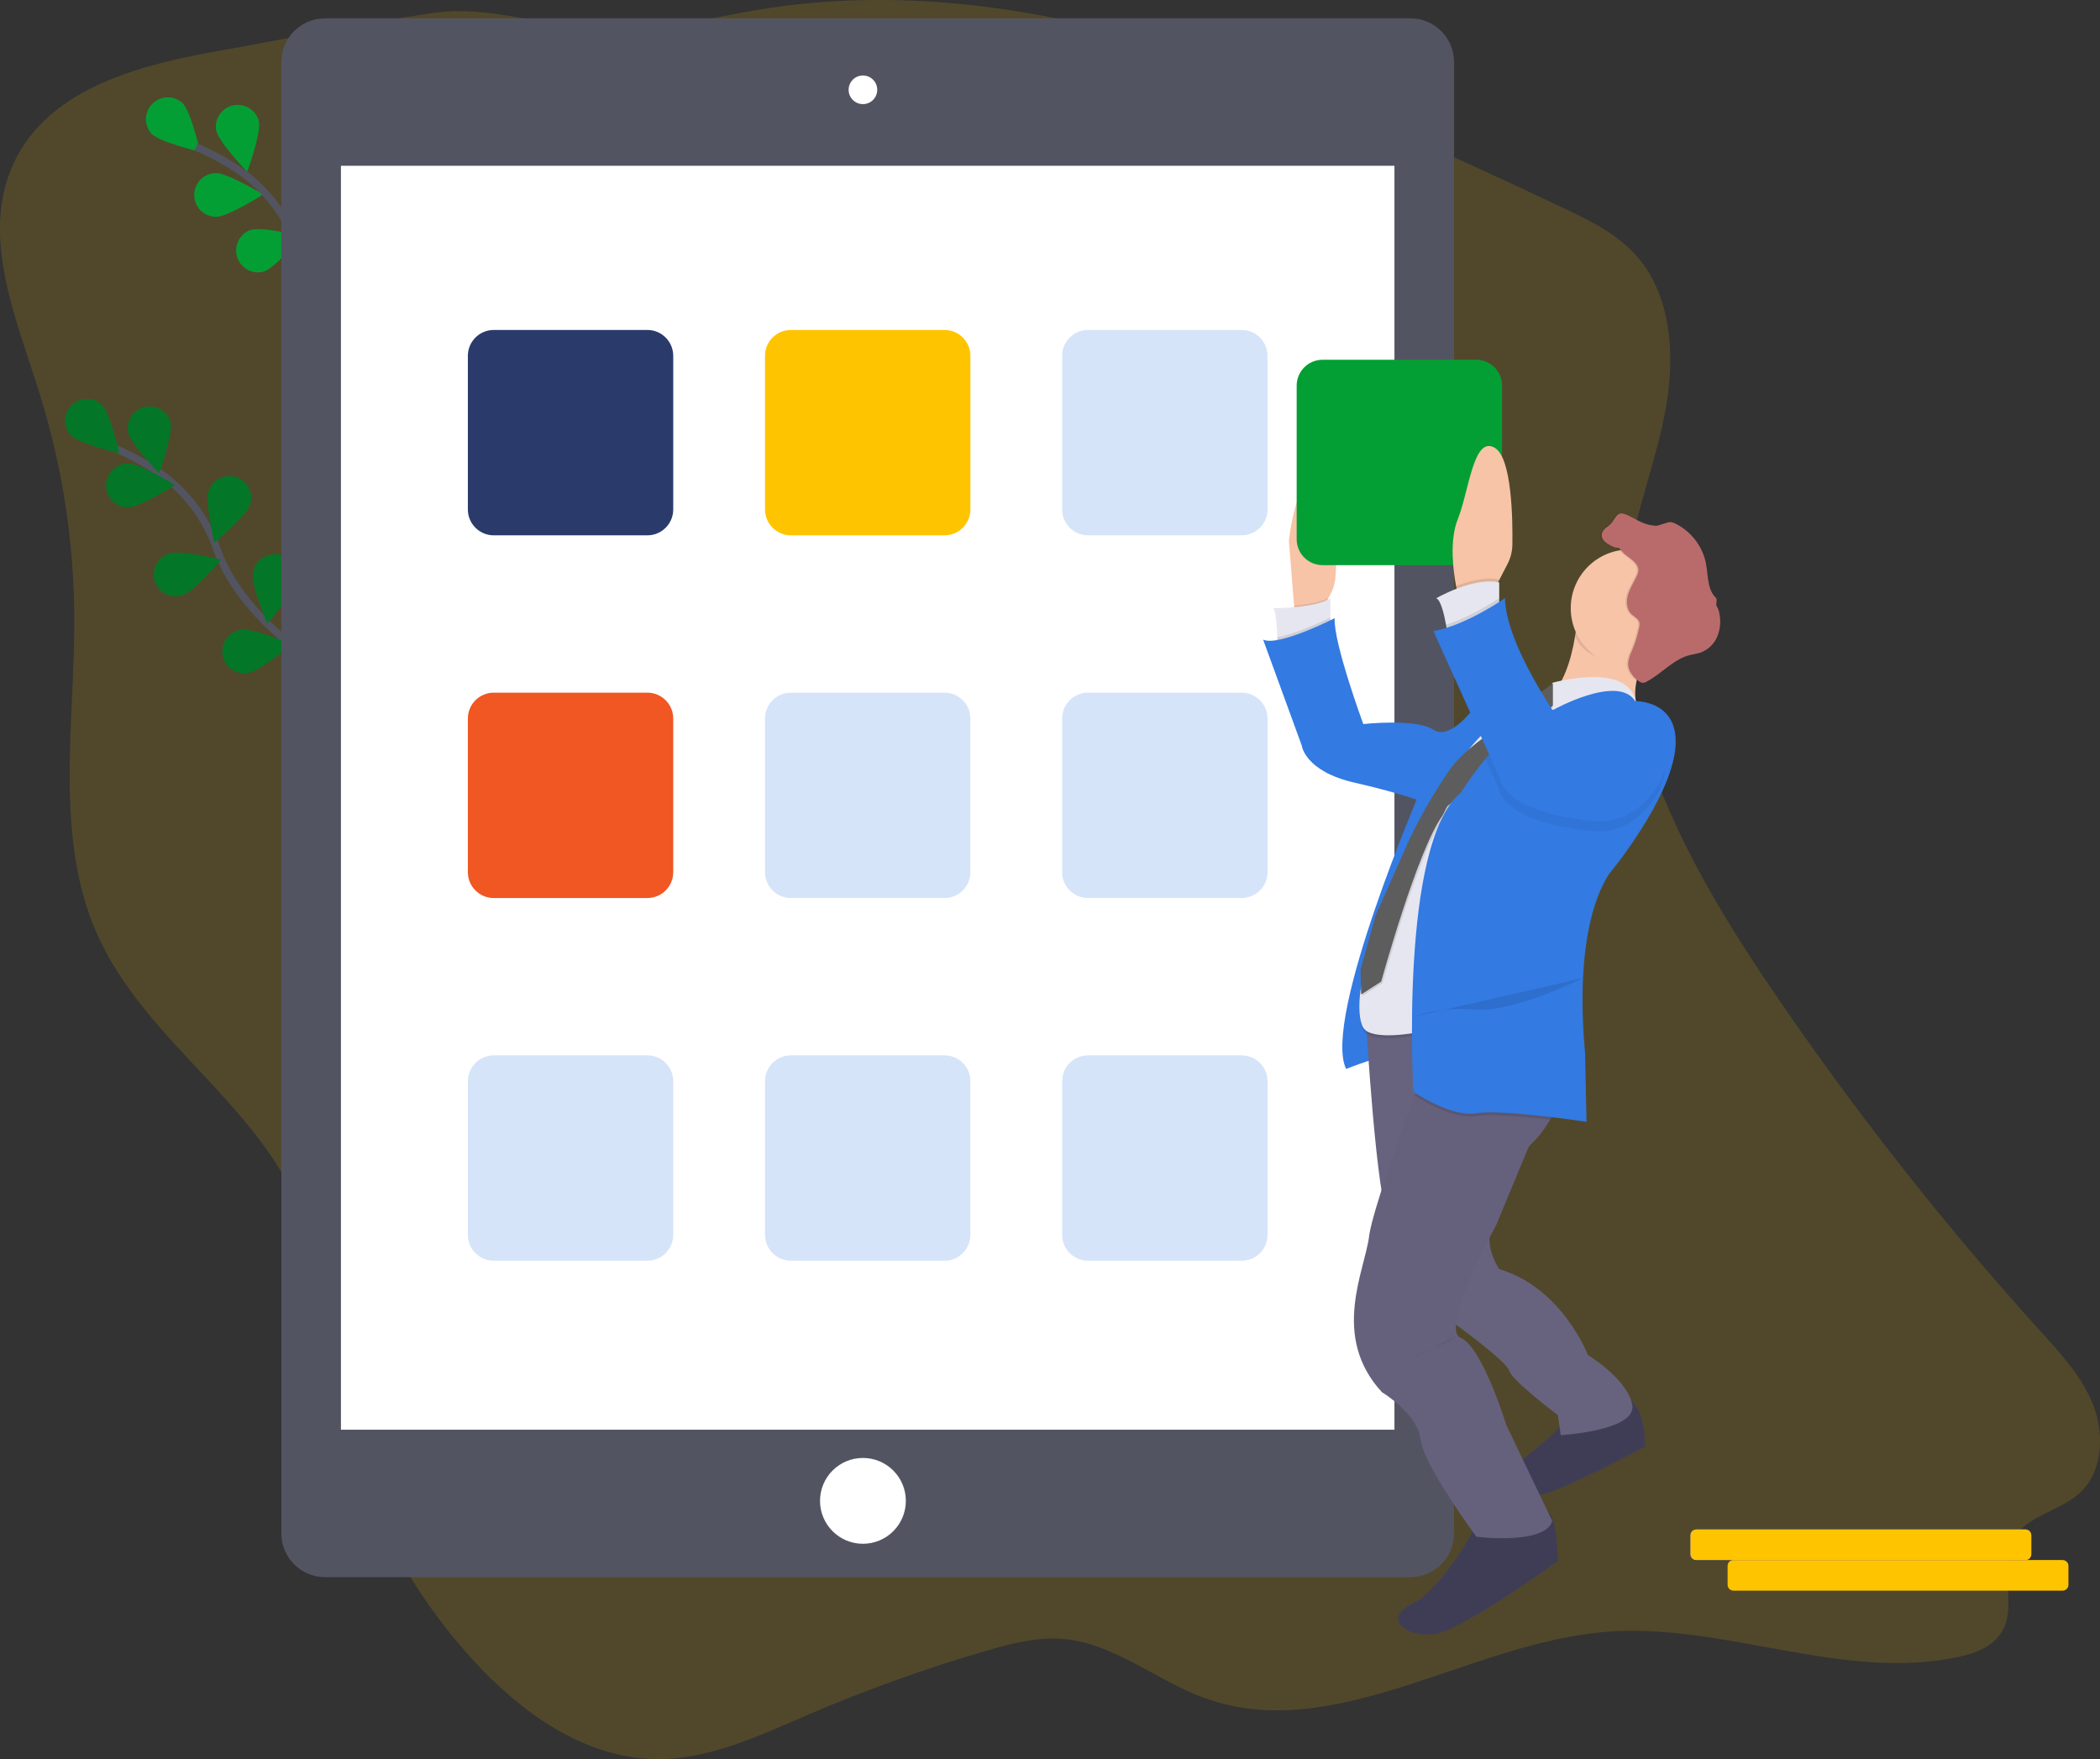 <?xml version="1.0" encoding="utf-8"?>
<!-- Generator: Adobe Illustrator 16.0.0, SVG Export Plug-In . SVG Version: 6.00 Build 0)  -->
<!DOCTYPE svg PUBLIC "-//W3C//DTD SVG 1.1//EN" "http://www.w3.org/Graphics/SVG/1.1/DTD/svg11.dtd">
<svg version="1.1" id="Layer_1" xmlns="http://www.w3.org/2000/svg" xmlns:xlink="http://www.w3.org/1999/xlink" x="0px" y="0px"
	 width="573.148px" height="480.095px" viewBox="0 0 573.148 480.095" enable-background="new 0 0 573.148 480.095"
	 xml:space="preserve">
<rect x="0" y="0" width="573.148" height="480.095" fill="#333333" stroke="none"/>
<g>
	<title>app installation</title>
	<path opacity="0.15" fill="#FFC400" enable-background="new    " d="M58.083,14.194C36.533,18.052,11.786,24.928,3.067,46.067
		c-7.966,19.327,1.384,41.099,7.675,61.099c6.201,19.746,9.416,40.307,9.542,61.003c0.161,29.112-5.511,59.811,6.011,86.262
		c12.999,29.847,45.171,47.109,56.447,77.701c4.729,12.826,5.301,26.865,7.555,40.418c4.997,30.037,18.647,58.404,38.684,80.378
		c13.322,14.61,30.668,26.87,49.882,27.161c14.574,0.228,28.337-6.386,41.837-12.176c15.75-6.752,31.895-12.548,48.344-17.354
		c6.93-2.021,14.067-3.882,21.235-3.25c13.811,1.193,25.331,11.331,38.438,16.102c35.522,12.88,72.243-15.109,109.722-18.063
		c32.13-2.534,64.402,13.62,95.971,6.877c4.651-0.997,9.626-2.804,12.064-7.097c4.036-7.114-0.972-16.959,2.617-24.336
		c3.591-7.375,13.28-8.141,18.969-13.75c5.79-5.712,6.262-15.576,3.31-23.335c-2.951-7.759-8.646-13.935-14.119-19.976
		c-27.097-29.923-52.043-61.721-74.654-95.161c-23.065-34.103-44.652-74.217-38.164-115.548
		c2.242-14.222,7.752-27.681,10.251-41.855c2.498-14.175,1.474-30.227-7.692-40.925c-5.475-6.392-13.155-10.084-20.609-13.602
		C356.862,23.824,282.376-9.778,207.109,2.643c-12.255,2.021-24.383,5.266-36.78,5.707c-17.943,0.644-34.831-7.377-52.356-4.771
		C98.073,6.519,77.965,10.634,58.083,14.194z"/>
	<path fill="#049F34" d="M49.823,28.128c2.32,2.332,4.818,13.298,4.818,13.298s-10.948-2.565-13.268-4.902
		c-2.204-2.447-2.007-6.217,0.44-8.421C44.092,26.05,47.557,26.062,49.823,28.128z"/>
	<path fill="#049F34" d="M70.651,33.109c0.68,3.221-3.179,13.781-3.179,13.781s-7.794-8.104-8.474-11.33
		c-0.532-3.25,1.671-6.317,4.921-6.849c3.044-0.499,5.965,1.405,6.736,4.391L70.651,33.109z"/>
	<path fill="#6C63FF" d="M90.296,55.495c-1.037,3.118-9.702,10.292-9.702,10.292s-2.636-10.931-1.598-14.055
		c1.039-3.128,4.417-4.823,7.546-3.783c3.129,1.039,4.822,4.417,3.784,7.546H90.296z"/>
	<path fill="#6C63FF" d="M102.885,76.122c-0.495,3.249-7.824,11.783-7.824,11.783s-4.448-10.329-3.953-13.579
		c0.337-3.276,3.265-5.659,6.541-5.322c3.276,0.336,5.659,3.265,5.322,6.541c-0.019,0.192-0.048,0.382-0.086,0.57V76.122z"/>
	<path fill="#049F34" d="M59.052,59.163c3.292-0.036,12.761-6.107,12.761-6.107s-9.606-5.842-12.897-5.807
		c-3.294,0.038-5.934,2.738-5.895,6.032c0.037,3.292,2.738,5.932,6.031,5.894V59.163z"/>
	<path fill="#049F34" d="M72.049,74.099c3.125-1.02,10.346-9.643,10.346-9.643s-10.918-2.702-14.043-1.682
		c-3.09,1.138-4.673,4.566-3.534,7.656c1.078,2.929,4.231,4.53,7.231,3.673V74.099z"/>
	<path fill="none" stroke="#535461" stroke-width="2" stroke-miterlimit="10" d="M113.071,101.673c0,0-24.527-13.465-31.803-34.091
		C78.275,58.909,72.547,51.44,64.947,46.3c-3.627-2.414-7.467-4.49-11.473-6.202"/>
	<path fill="#6C63FF" d="M89.82,101.364c3.256-0.478,11.831-7.752,11.831-7.752s-10.305-4.509-13.556-4.031
		c-3.275,0.337-5.657,3.267-5.319,6.542s3.268,5.658,6.544,5.321c0.169-0.018,0.338-0.042,0.506-0.075L89.82,101.364z"/>
	<path fill="none" stroke="#535461" stroke-width="2" stroke-miterlimit="10" d="M91.006,183.965c0,0-24.527-13.465-31.801-34.092
		c-2.994-8.674-8.722-16.142-16.321-21.282c-3.628-2.414-7.468-4.49-11.474-6.203"/>
	<path fill="#037727" d="M27.759,110.42c2.319,2.331,4.818,13.297,4.818,13.297s-10.949-2.565-13.268-4.901
		c-2.204-2.447-2.008-6.218,0.44-8.422C22.03,108.342,25.493,108.354,27.759,110.42z"/>
	<path fill="#037727" d="M46.587,115.401c0.679,3.22-3.18,13.78-3.18,13.78s-7.793-8.104-8.473-11.33
		c-0.533-3.25,1.67-6.316,4.921-6.849c3.043-0.498,5.965,1.406,6.737,4.392L46.587,115.401z"/>
	<path fill="#037727" d="M68.233,137.786c-1.036,3.119-9.702,10.293-9.702,10.293s-2.636-10.931-1.598-14.055
		c1.039-3.129,4.417-4.823,7.546-3.784c3.13,1.04,4.823,4.417,3.783,7.546H68.233z"/>
	<path fill="#037727" d="M80.822,158.413c-0.495,3.25-7.824,11.783-7.824,11.783s-4.448-10.328-3.953-13.578
		c0.336-3.276,3.264-5.659,6.54-5.323c3.276,0.337,5.659,3.265,5.323,6.541c-0.02,0.192-0.049,0.382-0.086,0.571V158.413z"/>
	<path fill="#037727" d="M34.988,138.454c3.293-0.035,12.762-6.106,12.762-6.106s-9.606-5.844-12.898-5.808
		c-3.293,0.039-5.933,2.739-5.895,6.032c0.038,3.293,2.738,5.932,6.031,5.895V138.454z"/>
	<path fill="#037727" d="M49.985,162.39c3.125-1.019,10.348-9.643,10.348-9.643s-10.919-2.701-14.044-1.681
		c-3.167,0.903-5.001,4.204-4.098,7.37c0.903,3.167,4.204,5.002,7.371,4.098c0.143-0.041,0.284-0.087,0.423-0.139V162.39z"/>
	<path fill="#037727" d="M67.755,183.656c3.257-0.478,11.832-7.753,11.832-7.753s-10.305-4.508-13.555-4.031
		c-3.276,0.338-5.658,3.267-5.32,6.543c0.338,3.276,3.267,5.658,6.543,5.321c0.17-0.018,0.339-0.042,0.507-0.075L67.755,183.656z"/>
	<path fill="#535461" d="M88.716,4.999h296.203c6.586,0,11.926,5.339,11.926,11.926v401.583c0,6.587-5.34,11.927-11.926,11.927
		H88.716c-6.587,0-11.926-5.34-11.926-11.927V16.925C76.791,10.338,82.129,4.999,88.716,4.999z"/>
	<rect x="93.051" y="45.245" fill="#FFFFFF" width="287.532" height="344.95"/>
	<circle fill="#FFFFFF" cx="235.518" cy="24.51" r="3.906"/>
	<circle fill="#FFFFFF" cx="235.518" cy="409.618" r="11.711"/>
	<path fill="#2A3B6B" d="M134.757,90.052h41.922c3.902,0,7.066,3.163,7.066,7.066v41.92c0,3.903-3.164,7.066-7.066,7.066h-41.922
		c-3.901,0-7.065-3.163-7.065-7.066v-41.92C127.692,93.215,130.856,90.052,134.757,90.052z"/>
	<path opacity="0.2" fill="#337AE2" enable-background="new    " d="M338.876,146.104h-41.921c-3.902,0-7.065-3.163-7.065-7.066
		v-41.92c0-3.903,3.163-7.066,7.065-7.066h41.921c3.903,0,7.067,3.163,7.067,7.066v41.92
		C345.944,142.941,342.78,146.104,338.876,146.104z"/>
	<path fill="#FFC400" d="M215.858,90.052h41.921c3.901,0,7.065,3.163,7.065,7.066v41.92c0,3.903-3.164,7.066-7.065,7.066h-41.921
		c-3.903,0-7.067-3.163-7.067-7.066v-41.92C208.791,93.215,211.955,90.052,215.858,90.052z"/>
	<path fill="#F05722" d="M134.757,189.04h41.922c3.902,0,7.066,3.164,7.066,7.066v41.92c0,3.903-3.164,7.067-7.066,7.067h-41.922
		c-3.901,0-7.065-3.164-7.065-7.067v-41.92C127.692,192.204,130.856,189.04,134.757,189.04z"/>
	<path opacity="0.2" fill="#337AE2" enable-background="new    " d="M338.876,245.094h-41.921c-3.902,0-7.065-3.164-7.065-7.067
		v-41.92c0-3.902,3.163-7.066,7.065-7.066h41.921c3.903,0,7.067,3.164,7.067,7.066v41.92
		C345.944,241.93,342.78,245.094,338.876,245.094z"/>
	<path opacity="0.2" fill="#337AE2" enable-background="new    " d="M215.858,189.04h41.921c3.901,0,7.065,3.164,7.065,7.066v41.92
		c0,3.903-3.164,7.067-7.065,7.067h-41.921c-3.903,0-7.067-3.164-7.067-7.067v-41.92C208.791,192.204,211.955,189.04,215.858,189.04
		z"/>
	<path opacity="0.2" fill="#337AE2" d="M134.757,288.029h41.922c3.902,0,7.066,3.163,7.066,7.065v41.92
		c0,3.903-3.164,7.067-7.066,7.067h-41.922c-3.901,0-7.065-3.164-7.065-7.067v-41.92
		C127.692,291.192,130.856,288.029,134.757,288.029z"/>
	<path opacity="0.2" fill="#337AE2" d="M338.876,344.082h-41.921c-3.902,0-7.065-3.164-7.065-7.067v-41.92
		c0-3.902,3.163-7.065,7.065-7.065h41.921c3.903,0,7.067,3.163,7.067,7.065v41.92C345.944,340.918,342.78,344.082,338.876,344.082z"
		/>
	<path opacity="0.2" fill="#337AE2" d="M215.858,288.029h41.921c3.901,0,7.065,3.163,7.065,7.065v41.92
		c0,3.903-3.164,7.067-7.065,7.067h-41.921c-3.903,0-7.067-3.164-7.067-7.067v-41.92
		C208.791,291.192,211.955,288.029,215.858,288.029z"/>
	<path fill="#337AE2" d="M388.091,214.801c0,0-27.336,63.257-20.698,76.925c0,0,10.937-4.293,12.522-3.512
		c1.586,0.78,17.18-81.612,17.18-81.612L388.091,214.801z"/>
	<path opacity="0.05" fill="#337AE2" enable-background="new    " d="M388.091,214.801c0,0-27.336,63.257-20.698,76.925
		c0,0,10.937-4.293,12.522-3.512c1.586,0.78,17.18-81.612,17.18-81.612L388.091,214.801z"/>
	<path fill="#3F3D56" d="M402.927,416.291c0,0-9.374,17.571-17.573,21.466s-1.563,9.374,6.25,8.201
		c7.812-1.176,33.583-19.918,33.583-19.918s-0.179-12.267-2.629-13.161C420.107,411.984,402.927,416.291,402.927,416.291z"/>
	<path fill="#3F3D56" d="M427.532,387.786c0,0-13.274,13.274-19.136,14.449c-5.862,1.174,5.074,8.979,15.617,4.686
		c10.543-4.293,24.991-12.105,24.991-12.105s0.388-12.521-6.249-13.667C436.119,380.004,427.532,387.786,427.532,387.786z"/>
	<path fill="#67647E" d="M372.861,279.226c0,0,2.73,47.641,6.25,54.266c3.519,6.625,16.793,26.943,16.793,26.943
		s15.229,10.936,16.01,13.666c0.781,2.732,13.273,12.105,13.273,12.105l0.782,5.469c0,0,20.698-1.193,19.523-8.201
		c-1.175-7.006-12.105-13.666-12.105-13.666s-7.03-18.355-24.21-23.43c0,0-5.469-7.811-0.781-14.055
		c0,0,11.718-29.285,18.354-32.798s-2.737-23.8-2.737-23.8L372.861,279.226z"/>
	<path opacity="0.05" fill="#65617D" enable-background="new    " d="M372.861,279.226c0,0,2.73,47.641,6.25,54.266
		c3.519,6.625,16.793,26.943,16.793,26.943s15.229,10.936,16.01,13.666c0.781,2.732,13.273,12.105,13.273,12.105l0.782,5.469
		c0,0,20.698-1.193,19.523-8.201c-1.175-7.006-12.105-13.666-12.105-13.666s-7.03-18.355-24.21-23.43c0,0-5.469-7.811-0.781-14.055
		c0,0,11.718-29.285,18.354-32.798s-2.737-23.8-2.737-23.8L372.861,279.226z"/>
	<path fill="#65617D" d="M411.126,388.955l12.522,26.159c-1.949,6.639-20.697,4.293-20.697,4.293s-14.449-19.521-15.23-26.553
		c-0.78-7.029-10.543-12.886-10.543-12.886c-14.055-15.23-4.687-33.191-3.512-42.565c0-0.179,0.053-0.374,0.083-0.596
		c1.038-6.285,7.358-24.365,12.272-37.91c3.315-9.121,5.992-16.182,5.992-16.182s26.161,1.191,31.605,10.543
		c2.505,4.293,1.384,8.76-0.567,12.337c-1.524,2.704-3.474,5.146-5.771,7.233l-8.892,21.432c0,0-15.61,28.527-9.73,30.877
		C404.538,367.487,411.126,388.955,411.126,388.955z"/>
	<path fill="#F7C4A7" d="M364.495,157.417c-0.123,1.746-0.628,3.443-1.479,4.973l-0.447,0.806l-2.2,3.965h-7.03l-0.149-1.848
		l-1.414-17.675c0,0,1.95-19.523,8.594-16.793C365.693,133.04,364.984,150.584,364.495,157.417z"/>
	<path opacity="0.1" enable-background="new    " d="M362.569,163.189l-2.2,3.965h-7.03l-0.149-1.848
		C356.462,165.02,360.357,164.424,362.569,163.189z"/>
	<path fill="#E6E6F0" d="M363.099,163.255v8.981l-14.449,3.906c0,0,0-0.936-0.041-2.236c-0.084-2.743-0.339-7.121-1.133-7.914
		C347.482,166.004,359.194,166.004,363.099,163.255z"/>
	<path opacity="0.1" enable-background="new    " d="M363.099,168.521v3.715l-14.449,3.906c0,0,0-0.936-0.041-2.236
		C353.421,173.064,360.369,169.851,363.099,168.521z"/>
	<path fill="#F7C4A7" d="M447.371,183.339c-2.851,8.229,0.854,11.926,0.854,11.926s-35.147,2.344-26.555-3.905
		c5.016-3.65,7.239-11.7,8.218-17.759c0.416-2.513,0.672-5.05,0.769-7.597c0,0,28.087-0.411,22.261,7.419
		C450.576,176.428,448.707,179.772,447.371,183.339z"/>
	<path opacity="0.1" enable-background="new    " d="M452.922,173.405c-2.862,3.851-3.798,4.417-4.771,7.197
		c-0.878,0.149-1.769,0.223-2.659,0.221c-6.696,0-13.215-1.377-15.605-7.216c0.416-2.515,0.673-5.054,0.769-7.603
		C430.656,166.004,458.737,165.574,452.922,173.405z"/>
	<circle fill="#F7C4A7" cx="444.711" cy="165.986" r="16.011"/>
	<path fill="#337AE2" d="M364.269,168.717c0,0-15.23,7.812-19.524,5.856l10.543,28.898c0,0,0.782,7.03,14.449,10.137
		c13.667,3.107,20.304,5.856,20.304,5.856l25.38-30.066l-12.887,3.512c0,0-6.637,9.374-11.33,6.25
		c-4.692-3.125-19.124-1.55-19.124-1.55S363.88,175.36,364.269,168.717z"/>
	<path opacity="0.05" fill="#337AE2" enable-background="new    " d="M364.269,168.717c0,0-15.23,7.812-19.524,5.856l10.543,28.898
		c0,0,0.782,7.03,14.449,10.137c13.667,3.107,20.304,5.856,20.304,5.856l25.38-30.066l-12.887,3.512c0,0-6.637,9.374-11.33,6.25
		c-4.692-3.125-19.124-1.55-19.124-1.55S363.88,175.36,364.269,168.717z"/>
	<path opacity="0.1" enable-background="new    " d="M423.626,187.156c0,0,20.644-5.904,22.814,5.063c0,0-9.541-4.651-23.209,3.578
		c-1.025,0.597-2.027,1.271-2.98,1.957c-12.028,8.425-20.43,21.466-23.806,36.279l-8.724,38.224l-0.781,10.274
		c0,0-12.523,2.471-14.837-1.234c-2.313-3.703-0.781-16.035,2.731-20.144c3.512-4.108,8.962-21.802,8.962-21.802l3.417-10.256
		c2.86-8.626,7.407-16.599,13.375-23.452l0,0l0.824-0.997c5.143-6.173,11.665-11.051,19.04-14.24
		C422.451,189.541,423.9,188.449,423.626,187.156z"/>
	<path fill="#E6E6F0" d="M423.626,186.374c0,0,20.644-5.903,22.814,5.063c0,0-9.541-4.651-23.209,3.578
		c-1.025,0.596-2.027,1.27-2.98,1.956c-12.028,8.425-20.43,21.468-23.806,36.28l-8.724,38.223l-0.781,10.275
		c0,0-12.523,2.469-14.837-1.234s-0.781-16.034,2.731-20.144c3.512-4.108,8.98-21.79,8.98-21.79l3.417-10.256
		c2.859-8.626,7.406-16.599,13.375-23.452l0,0l0.823-0.997c5.143-6.172,11.666-11.051,19.04-14.24
		C422.451,188.76,423.9,187.668,423.626,186.374z"/>
	<path opacity="0.1" enable-background="new    " d="M371.71,265.088l0.173,6.726l5.468-3.512c0,0,9.738-35.438,16.596-45.099
		c0.806-1.139,1.192-2.838,1.95-3.125l27.92-26.941v-6.262c0,0-14.252,10.543-15.428,12.522c-0.5,0.83-7.983,4.92-12.522,11.331
		c-4.04,5.901-7.629,12.101-10.733,18.545l-9.374,21.087L371.71,265.088z"/>
	<path fill="#5D5D5D" d="M423.823,186.488v6.052l-28.313,27.133c-0.751,0.287-1.146,1.986-1.949,3.125
		c-6.864,9.667-16.596,45.099-16.596,45.099l-5.469,3.513l-0.174-6.727l4.08-14.741l9.374-21.085
		c3.104-6.445,6.692-12.645,10.733-18.546c4.508-6.404,11.998-10.494,12.522-11.33c1.015-1.682,12.021-9.743,15.051-11.926
		L423.823,186.488z"/>
	<path opacity="0.1" enable-background="new    " d="M439.38,148.991c-1.234-0.596-2.63-1.521-2.63-2.898
		c0-1.008,0.794-1.842,1.628-2.385c2.23-1.521,2.058-4.27,4.621-3.411c1.717,0.596,3.215,1.663,4.885,2.355
		c1.169,0.483,2.41,0.771,3.673,0.848c0.799-0.001,1.597,0.063,2.385,0.19c0.628,0.165,1.23,0.416,1.79,0.746
		c3.559,1.992,6.203,5.292,7.369,9.201c1.063,3.625,0.955,7.919,3.686,10.525c0.494,0.399,0.949,0.845,1.359,1.329
		c0.351,0.542,0.584,1.152,0.687,1.79c0.492,2.164,0.304,4.427-0.537,6.481c-0.864,2.059-2.554,3.658-4.657,4.407
		c-0.924,0.303-1.896,0.405-2.838,0.644c-4.484,1.133-7.663,5.069-11.753,7.239c-0.327,0.204-0.701,0.321-1.086,0.34
		c-0.422-0.048-0.819-0.217-1.146-0.489c-1.58-1.128-2.88-2.881-2.838-4.825c0.127-1.214,0.48-2.393,1.043-3.476
		c0.855-2.029,1.512-4.135,1.956-6.291c0.142-0.497,0.156-1.019,0.042-1.521c-0.298-0.948-1.348-1.39-2.075-2.063
		c-1.383-1.282-1.551-3.465-1.038-5.284c0.514-1.818,1.587-3.422,2.387-5.134c0.274-0.514,0.435-1.083,0.47-1.663
		c0-2.285-3.089-3.525-4.388-5.034C440.68,148.55,441.795,150.185,439.38,148.991z"/>
	<path fill="#B96B6B" d="M439.774,148.991c-1.234-0.596-2.63-1.521-2.63-2.898c0-1.008,0.794-1.842,1.628-2.385
		c2.23-1.521,2.058-4.27,4.621-3.411c1.718,0.596,3.215,1.663,4.885,2.355c1.168,0.483,2.41,0.771,3.673,0.848
		c0.805,0.046,3.411-1.193,4.175-1.002c0.627,0.163,1.229,0.415,1.788,0.745c3.561,1.992,6.204,5.292,7.37,9.201
		c1.062,3.625,0.322,8.158,3.054,10.734c0.459,0.441-0.167,1.789,0.203,2.284c0.35,0.542,0.583,1.152,0.686,1.789
		c0.491,2.165,0.305,4.428-0.537,6.482c-0.864,2.059-2.555,3.658-4.657,4.407c-0.924,0.304-1.896,0.405-2.838,0.644
		c-4.484,1.132-7.663,5.069-11.754,7.239c-0.326,0.205-0.7,0.322-1.085,0.34c-0.422-0.047-0.819-0.217-1.145-0.489
		c-1.581-1.127-2.881-2.881-2.839-4.825c0.127-1.213,0.481-2.393,1.043-3.475c0.856-2.029,1.512-4.136,1.956-6.292
		c0.142-0.495,0.156-1.018,0.042-1.52c-0.298-0.949-1.347-1.39-2.075-2.063c-1.383-1.282-1.55-3.465-1.037-5.284
		c0.513-1.818,1.586-3.422,2.386-5.134c0.274-0.514,0.435-1.082,0.471-1.664c0-2.283-3.089-3.524-4.389-5.031
		C441.074,148.55,442.189,150.185,439.774,148.991z"/>
	<path opacity="0.1" enable-background="new    " d="M423.059,305.626c-7.155-0.846-16.172-1.676-20.132-1.014
		c-6.375,1.061-15.319-4.622-16.93-5.684c3.316-9.124,5.993-16.184,5.993-16.184s26.161,1.192,31.604,10.542
		C426.13,297.581,425.008,302.048,423.059,305.626z"/>
	<path fill="#337AE2" d="M457.21,204.646c-1.563,13.668-17.18,32.797-17.18,32.797s-10.937,11.331-7.419,49.982L433,306.169
		c0,0-23.041-3.512-30.065-2.346c-7.025,1.171-17.181-5.854-17.181-5.854s-3.911-67.563,12.905-81.605
		c2.063-3.198,4.31-6.274,6.726-9.213c4.508-5.457,10.639-11.604,16.374-13.12c0.738-0.199,1.497-0.315,2.261-0.345
		c0,0,17.573-9.762,22.261-2.344C446.274,191.372,458.767,190.978,457.21,204.646z"/>
	<path opacity="0.1" enable-background="new    " d="M385.944,277.473c0,0,6.249-2.73,16.793-1.948
		c10.542,0.78,29.314-8.594,29.314-8.594"/>
	<path opacity="0.05" enable-background="new    " d="M397.269,364.577c0,0,0.387,1.193-4.688,2.731
		c-5.073,1.538-6.637,3.126-6.637,3.126"/>
	<path fill="#049F34" d="M402.885,154.239h-41.921c-3.902,0-7.066-3.164-7.066-7.066v-41.92c0-3.903,3.164-7.066,7.066-7.066h41.921
		c3.903,0,7.066,3.163,7.066,7.066v41.92C409.952,151.075,406.789,154.239,402.885,154.239z"/>
	<path fill="#F7C4A7" d="M412.767,148.663c-0.027,1.846-0.484,3.658-1.336,5.296l-2.254,4.341l-1.563,2.981l-9.763,0.782
		c0,0-0.202-0.806-0.452-2.135c-0.728-3.906-1.879-12.343,0.452-18.169c3.125-7.812,4.294-23.041,10.139-19.524
		C412.654,125.038,412.875,141.847,412.767,148.663z"/>
	<path opacity="0.1" enable-background="new    " d="M409.177,158.174v0.119l-1.563,2.981l-9.763,0.781c0,0-0.202-0.805-0.452-2.134
		C400.894,158.592,405.473,157.351,409.177,158.174z"/>
	<path fill="#E6E6F0" d="M409.177,158.956v7.048l-14.057,7.419c0,0-0.16-1.271-0.458-2.917c-0.514-2.821-1.432-6.745-2.666-7.234
		C391.997,163.255,402.146,157.394,409.177,158.956z"/>
	<path opacity="0.05" enable-background="new    " d="M447.198,222.786c-3.461,3.049-8.04,4.515-12.63,4.042
		c-24.723-2.51-25.391-11.247-25.391-11.247l-3.793-8.431c4.508-5.457,10.639-11.604,16.374-13.12
		c4.097,6.601,7.753,11.366,7.753,11.366s18.354-14.055,23.823-0.781C456.5,212.374,451.73,218.784,447.198,222.786z"/>
	<path opacity="0.1" enable-background="new    " d="M409.177,163.261v2.743l-14.057,7.419c0,0-0.16-1.271-0.458-2.917
		C400.722,168.544,406.713,164.865,409.177,163.261z"/>
	<path fill="#337AE2" d="M410.74,163.255c0,0-10.543,7.418-19.524,8.981l18.355,40.609c0,0,0.673,8.736,25.391,11.247
		c4.588,0.47,9.163-0.996,12.624-4.044c4.532-4.001,9.291-10.412,6.106-18.14c-5.468-13.273-23.822,0.782-23.822,0.782
		S411.126,178.092,410.74,163.255z"/>
	<path fill="#FFC400" d="M473.102,425.771h89.841c0.88,0,1.592,0.713,1.592,1.594v5.162c0,0.88-0.712,1.593-1.592,1.593h-89.841
		c-0.88,0-1.592-0.713-1.592-1.593v-5.162C471.51,426.483,472.222,425.771,473.102,425.771z"/>
	<path fill="#6C63FF" d="M462.964,417.423h89.842c0.879,0,1.592,0.712,1.592,1.592v5.164c0,0.879-0.713,1.592-1.592,1.592h-89.842
		c-0.879,0-1.592-0.713-1.592-1.592v-5.164C461.373,418.135,462.085,417.423,462.964,417.423z"/>
	<path fill="#FFC400" d="M462.964,417.423h89.842c0.879,0,1.592,0.712,1.592,1.592v5.164c0,0.879-0.713,1.592-1.592,1.592h-89.842
		c-0.879,0-1.592-0.713-1.592-1.592v-5.164C461.373,418.135,462.085,417.423,462.964,417.423z"/>
</g>
</svg>
